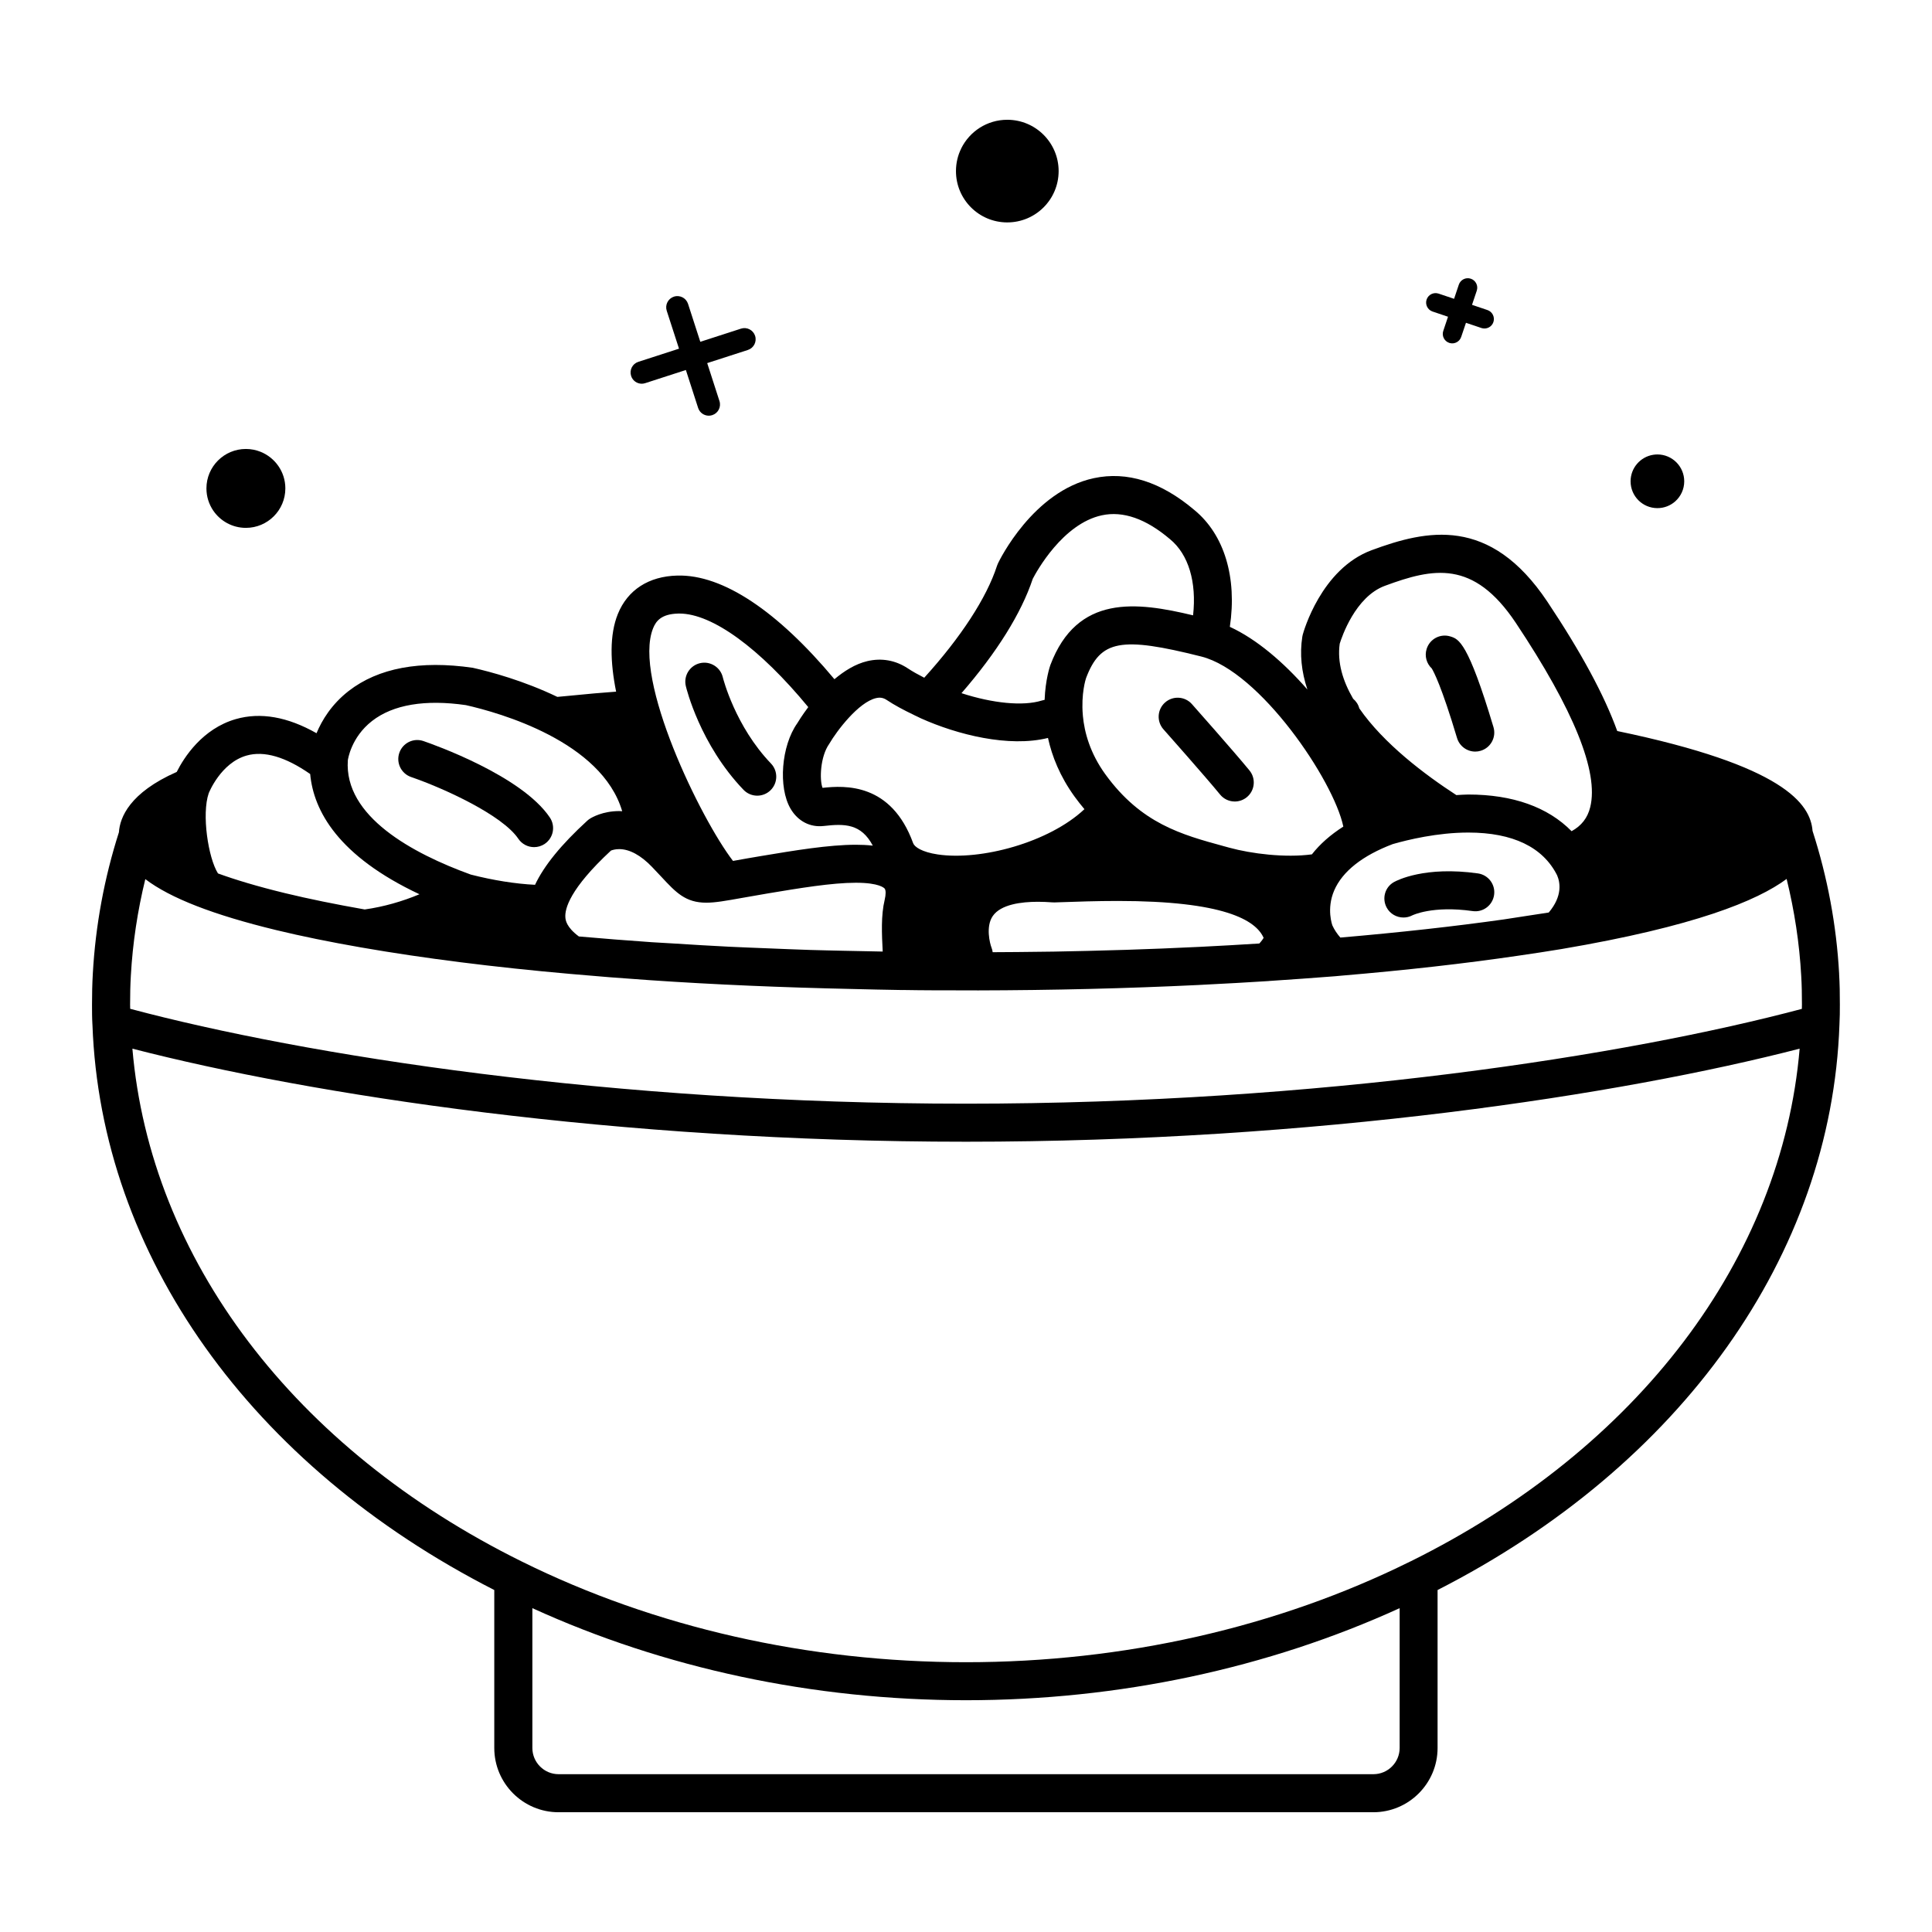 <?xml version="1.0" encoding="UTF-8"?>
<!-- Uploaded to: ICON Repo, www.svgrepo.com, Generator: ICON Repo Mixer Tools -->
<svg fill="#000000" width="800px" height="800px" version="1.1" viewBox="144 144 512 512" xmlns="http://www.w3.org/2000/svg">
 <g>
  <path d="m209.16 283.89c5.773 0 10.461-4.684 10.461-10.461 0-4.394-2.719-8.156-6.578-9.703-1.195-0.477-2.508-0.746-3.883-0.746-5.769 0-10.453 4.68-10.453 10.449 0 2.18 0.66 4.191 1.797 5.875 1.879 2.762 5.055 4.586 8.656 4.586z"/>
  <path d="m410.94 202.94c7.508 0 13.594-6.078 13.609-13.574v-0.02c0-7.512-6.098-13.605-13.609-13.605-5.352 0-9.984 3.09-12.207 7.59v0.02c-0.898 1.805-1.391 3.844-1.391 5.992-0.004 7.512 6.082 13.598 13.598 13.598z"/>
  <path d="m583.23 278.66c1.801 0 3.457-0.668 4.715-1.785 1.465-1.301 2.394-3.203 2.394-5.32 0-3.926-3.18-7.121-7.109-7.121-0.379 0-0.754 0.031-1.113 0.09-3.394 0.531-5.996 3.477-5.996 7.031 0 3.926 3.176 7.106 7.109 7.106z"/>
  <path d="m631.39 402.05c-0.703-12.867-3.09-25.594-7.047-37.855-0.562-7.199-7.664-17.305-51.758-26.465-3.438-9.512-9.535-20.801-18.516-34.277-15.258-22.832-32.031-19.02-46.555-13.652-13.422 4.961-18.082 21.684-18.273 22.391-0.043 0.176-0.082 0.355-0.113 0.531-0.723 4.594-0.234 9.277 1.344 14.004-6.309-7.223-13.461-13.348-20.551-16.609 1.945-13.043-1.438-24.441-9.434-30.984-8.84-7.477-17.797-10.309-26.609-8.414-16.129 3.465-25.039 21.805-25.406 22.586-0.098 0.195-0.176 0.402-0.246 0.613-2.754 8.516-9.594 18.988-19.293 29.688-1.617-0.828-3.129-1.668-4.414-2.523-3.219-2.109-6.898-2.769-10.656-1.879-3.199 0.754-6.137 2.617-8.73 4.793-15.012-17.973-29.543-27.793-41.637-27.465-7.578 0.184-13.176 3.797-15.758 10.18-2.231 5.504-2.035 12.762-0.461 20.582-4.312 0.316-6.82 0.543-12.84 1.133l-2.734 0.254c-8.914-4.285-17.672-6.648-22.434-7.715-13.949-2.012-25.008 0.055-32.859 6.144-4.551 3.539-7.102 7.773-8.527 11.199-7.644-4.336-14.82-5.625-21.387-3.742-8.898 2.562-13.734 10.176-15.664 14.004-12.496 5.512-15.062 12.078-15.316 15.988-3.863 12.062-6.207 24.668-6.918 37.477-0.156 2.668-0.211 5.391-0.211 8.156 0 1.762 0.004 3.582 0.102 5.215 0 0.031 0.004 0.059 0.008 0.09v0.039c0 0.004 0.004 0.012 0.004 0.016 2.195 61.117 41.953 116.89 106.49 149.82v41.859c0 9.391 7.637 17.031 17.027 17.031h215.93c9.387 0 17.027-7.641 17.027-17.031v-41.859c64.594-32.961 104.36-88.781 106.5-149.84 0.102-1.758 0.109-3.57 0.109-5.332 0.012-2.777-0.043-5.504-0.199-8.145zm-452.89 9.297c0-0.391-0.023-0.777-0.023-1.16 0-2.566 0.051-5.098 0.195-7.582 0.48-8.695 1.793-17.27 3.836-25.629 6.633 5.047 18.055 9.48 34.738 13.52 6.621 1.605 14.207 3.152 22.543 4.602 16.402 2.856 35.051 5.215 55.418 7.008h0.004c6.84 0.613 13.82 1.168 20.926 1.648 17.297 1.188 35.266 1.938 53.617 2.336 4.449 0.098 8.859 0.227 13.367 0.281h0.062c0.016 0 0.031-0.012 0.043-0.012 5.523 0.098 11.102 0.098 16.727 0.098h2.938c0.02 0 0.039 0.012 0.059 0.012h0.012c19.969-0.039 39.621-0.516 58.652-1.434 0.449-0.023 0.875-0.055 1.324-0.074 5.824-0.289 11.605-0.605 17.305-0.973 0.02 0 0.035-0.012 0.055-0.016 5.949-0.398 11.797-0.801 17.516-1.258 0.586-0.051 1.125-0.109 1.703-0.156 17.027-1.438 32.684-3.207 46.77-5.277 3.938-0.57 7.812-1.156 11.504-1.77 35.285-5.984 51.883-12.797 59.684-18.586 2.066 8.422 3.391 17.023 3.867 25.707 0.148 2.469 0.191 5 0.191 7.562 0 0.375-0.02 0.789-0.023 1.168-46.328 12.324-127.62 25.125-221.5 25.125-93.898 0-175.18-12.801-221.5-25.141zm138.3-37.594c0.965 1.004 1.797 1.891 2.527 2.676 3.812 4.094 6.336 6.793 11.852 6.793 2.367 0 5.055-0.477 9.508-1.273 1.875-0.336 4.066-0.727 6.82-1.188 8.328-1.387 16.945-2.824 23.297-2.824 6.234 0 7.519 1.402 7.644 1.559 0.336 0.422 0.332 1.57-0.004 2.988-0.992 4.133-0.762 8.984-0.52 13.688-3.5-0.055-6.981-0.129-10.449-0.211-2.938-0.074-5.902-0.121-8.809-0.215-3.871-0.117-7.676-0.289-11.504-0.441-3.305-0.137-6.648-0.25-9.906-0.414-4.93-0.242-9.773-0.543-14.609-0.848-1.957-0.121-3.969-0.215-5.91-0.348-6.543-0.453-12.98-0.965-19.332-1.523-3.367-2.5-3.523-4.383-3.578-5.043-0.184-2.277 1.16-7.582 12.086-17.719 0.395-0.156 1.152-0.383 2.18-0.383 2.731 0 5.742 1.633 8.707 4.727zm196.3-6.062c3.969-1.141 11.848-3.055 20.016-3.055 11.836 0 19.797 3.891 23.531 11.32 0.801 1.855 1.492 5.484-2.215 9.871-1.973 0.32-4.051 0.625-6.098 0.934-1.914 0.297-3.773 0.602-5.758 0.887-13.156 1.859-27.711 3.469-43.363 4.816-0.871-0.98-1.578-2.047-2.106-3.188-0.016-0.039-1.648-4.348 0.457-9.27 2.184-5.098 7.543-9.285 15.535-12.316zm-52.039 27.277c-6.168 0.301-12.43 0.551-18.766 0.754-0.395 0.016-0.797 0.02-1.191 0.031-5.875 0.184-11.809 0.328-17.805 0.434-1.066 0.02-2.148 0.023-3.223 0.039-4.305 0.062-8.648 0.098-13.008 0.117-0.055-0.418-0.156-0.828-0.309-1.215-0.418-1.055-1.586-5.551 0.32-8.348 2.137-3.141 7.68-3.797 11.961-3.797 1.207 0 2.496 0.051 3.879 0.156 0.188 0.016 0.375 0.023 0.562 0.012l1.309-0.043c4.496-0.156 9.832-0.344 15.426-0.344 28.035 0 36.562 5.039 38.66 9.781-0.172 0.297-0.5 0.797-1.141 1.492-5.18 0.328-10.426 0.629-15.75 0.891-0.316 0.004-0.617 0.023-0.926 0.039zm37.977-80.379c0.543-1.746 4.117-12.438 11.969-15.34 12.777-4.719 23.445-7.008 34.68 9.789 15.395 23.121 22.035 39.551 19.742 48.852-0.707 2.887-2.312 4.93-4.941 6.387-6.281-6.387-15.582-9.719-27.379-9.719-1.074 0-2.102 0.102-3.16 0.152-8.266-5.363-19.266-13.629-25.727-22.996-0.262-1.02-0.84-1.871-1.629-2.539-2.742-4.711-4.242-9.641-3.555-14.586zm0.957 48.465c-3.391 2.168-6.188 4.621-8.328 7.359-7.047 0.961-16.043-0.164-21.871-1.762l-1.398-0.383c-11.301-3.086-21.969-5.996-31.473-19.074-4.039-5.59-5.551-11.09-5.957-15.543 0-0.02 0.012-0.039 0.012-0.062 0-0.035-0.02-0.059-0.02-0.094-0.492-5.648 0.781-9.578 0.855-9.789 3.809-10.07 9.219-11.086 30.535-5.719 15.559 3.918 35.082 32.824 37.645 45.066zm-82.305-65.66c0.992-1.91 7.945-14.602 18.309-16.832 5.617-1.207 11.656 0.895 18.043 6.309 4.961 4.059 7.106 11.414 6.137 20.203-14.961-3.59-30.715-5.625-37.82 13.164-0.117 0.32-1.324 3.871-1.523 9.23-0.246 0.07-0.531 0.109-0.766 0.188-4.984 1.543-13.008 0.727-21.266-1.957 9.355-10.777 15.844-21.156 18.887-30.305zm-41.527 31.617c1.074-0.25 1.918-0.102 2.797 0.473 2.055 1.371 4.523 2.691 7.191 3.965 0.215 0.113 0.422 0.23 0.656 0.316 0.434 0.203 0.809 0.414 1.254 0.609 9.617 4.316 23.262 7.769 33.664 5.191 1.059 4.832 3.164 10.176 7.047 15.543 0.859 1.188 1.73 2.277 2.613 3.332-9.391 8.836-27.496 13.691-38.863 12-4.242-0.629-6.172-2.008-6.527-2.981-5.805-15.988-18.062-15.32-24.016-14.668-0.828-2.137-0.629-8.246 1.766-11.645 2.035-3.492 7.762-11.043 12.418-12.137zm-59.082-18.527c0.754-1.855 2.129-3.773 6.66-3.883 0.102-0.004 0.199-0.004 0.297-0.004 8.742 0 21.332 9.227 34.16 24.797-1.633 2.18-2.707 3.918-2.914 4.285-4.238 5.973-5.098 16.98-1.773 22.648 1.938 3.297 5.16 4.981 8.781 4.57 5.598-0.648 9.918-0.609 13.008 5.207-1.582-0.176-3.121-0.234-4.488-0.234-7.188 0-16.219 1.504-25.113 2.988-2.641 0.438-4.875 0.836-6.785 1.18-0.242 0.043-0.434 0.074-0.664 0.117-8.523-11.055-26.625-48.184-21.168-61.672zm-74.48 24.582c5.602-4.356 14.082-5.746 24.848-4.203 8.961 2.016 35.988 9.633 41.438 28.121-0.262-0.016-0.543-0.039-0.789-0.039-4.383 0-7.25 1.688-7.781 2.027-0.246 0.156-0.48 0.336-0.695 0.531-6.902 6.328-11.434 11.891-13.832 16.98-5.188-0.254-11-1.172-17.031-2.711-15.441-5.598-33.625-15.43-32.578-30.297 0.008-0.059 0.793-6.039 6.422-10.41zm-33.246 9.164c4.652-1.324 10.32 0.352 16.844 4.894 0.91 9.785 7.438 21.742 28.961 31.863-4.527 1.898-9.465 3.32-14.504 4.031-7.777-1.367-14.863-2.812-21.043-4.309-7.504-1.82-13.281-3.582-17.844-5.238-2.609-4.144-4.352-15.75-2.461-21.238 0.027-0.09 3.188-8.066 10.047-10.004zm298.61 269.95h-215.93c-3.832 0-6.953-3.121-6.953-6.957v-37.047c34.891 15.922 74.402 24.402 114.92 24.402s80.027-8.48 114.92-24.398v37.043c-0.004 3.84-3.121 6.957-6.953 6.957zm9.75-56.359c-35.219 17.457-75.922 26.684-117.71 26.684s-82.5-9.227-117.73-26.688c-60.383-29.844-98.426-80.234-103.19-135.91 47.438 12.246 128.12 24.664 220.92 24.664 92.793 0 173.48-12.418 220.92-24.664-4.723 55.609-42.777 106.05-103.2 135.92z"/>
  <path d="m530.13 339.58c0.656 2.184 2.656 3.598 4.828 3.598 0.477 0 0.965-0.07 1.441-0.215 2.668-0.797 4.184-3.602 3.387-6.269-6.75-22.566-9.219-23.34-11.398-24.023-2.672-0.84-5.484 0.645-6.312 3.301-0.605 1.902-0.008 3.898 1.355 5.176 0.504 0.82 2.598 4.711 6.699 18.434z"/>
  <path d="m252.95 349.92c8.754 3.008 24.203 10.102 28.406 16.355 0.973 1.445 2.562 2.223 4.184 2.223 0.965 0 1.945-0.277 2.809-0.855 2.309-1.555 2.922-4.684 1.367-6.992-7.457-11.094-30.855-19.355-33.496-20.262-2.641-0.91-5.496 0.496-6.398 3.129-0.902 2.633 0.5 5.496 3.129 6.402z"/>
  <path d="m515.94 387.15c0.781 0 1.578-0.176 2.316-0.562 0.051-0.023 5.352-2.656 15.996-1.145 2.769 0.41 5.305-1.523 5.699-4.281 0.391-2.754-1.523-5.305-4.281-5.699-14.09-1.988-21.461 1.852-22.258 2.293-2.391 1.344-3.227 4.336-1.934 6.75 0.906 1.691 2.656 2.644 4.461 2.644z"/>
  <path d="m341.04 353.31c0.988 1.027 2.312 1.551 3.637 1.551 1.254 0 2.512-0.469 3.488-1.402 2.008-1.93 2.074-5.117 0.148-7.125-9.477-9.879-12.676-22.508-12.762-22.848-0.648-2.707-3.367-4.375-6.062-3.734-2.707 0.645-4.383 3.359-3.738 6.066 0.145 0.625 3.773 15.488 15.289 27.492z"/>
  <path d="m452.75 330.17c-2.082 1.844-2.269 5.027-0.422 7.109 0.113 0.129 11.074 12.48 15 17.277 0.992 1.219 2.441 1.852 3.902 1.852 1.121 0 2.25-0.375 3.188-1.141 2.148-1.762 2.469-4.934 0.703-7.09-4.051-4.949-14.801-17.074-15.258-17.586-1.848-2.082-5.039-2.266-7.113-0.422z"/>
  <path d="m314.07 245.69c0.301 0 0.609-0.051 0.914-0.148l10.781-3.488 3.246 10.055c0.41 1.258 1.57 2.055 2.828 2.055 0.301 0 0.609-0.051 0.914-0.148 1.559-0.5 2.418-2.176 1.91-3.734l-3.246-10.055 10.781-3.484c1.559-0.508 2.414-2.176 1.914-3.738-0.508-1.559-2.184-2.414-3.742-1.91l-10.781 3.484-3.25-10.051c-0.508-1.566-2.18-2.414-3.738-1.914-1.559 0.508-2.41 2.18-1.91 3.738l3.254 10.051-10.781 3.488c-1.566 0.5-2.414 2.176-1.91 3.738 0.402 1.262 1.562 2.062 2.816 2.062z"/>
  <path d="m523.65 226.56 4.09 1.379-1.258 3.754c-0.441 1.309 0.266 2.734 1.578 3.172 0.055 0.02 0.117 0.039 0.172 0.055 1.266 0.324 2.578-0.375 3-1.633l1.266-3.742 4.094 1.379c0.059 0.02 0.117 0.035 0.176 0.051 1.266 0.328 2.582-0.367 3-1.625 0.441-1.312-0.266-2.742-1.578-3.184l-4.09-1.379 1.258-3.75c0.441-1.312-0.266-2.734-1.574-3.172-1.324-0.449-2.734 0.262-3.18 1.574l-1.258 3.75-4.098-1.379c-1.324-0.441-2.734 0.262-3.184 1.574-0.438 1.312 0.273 2.734 1.586 3.176z"/>
 </g>
</svg>